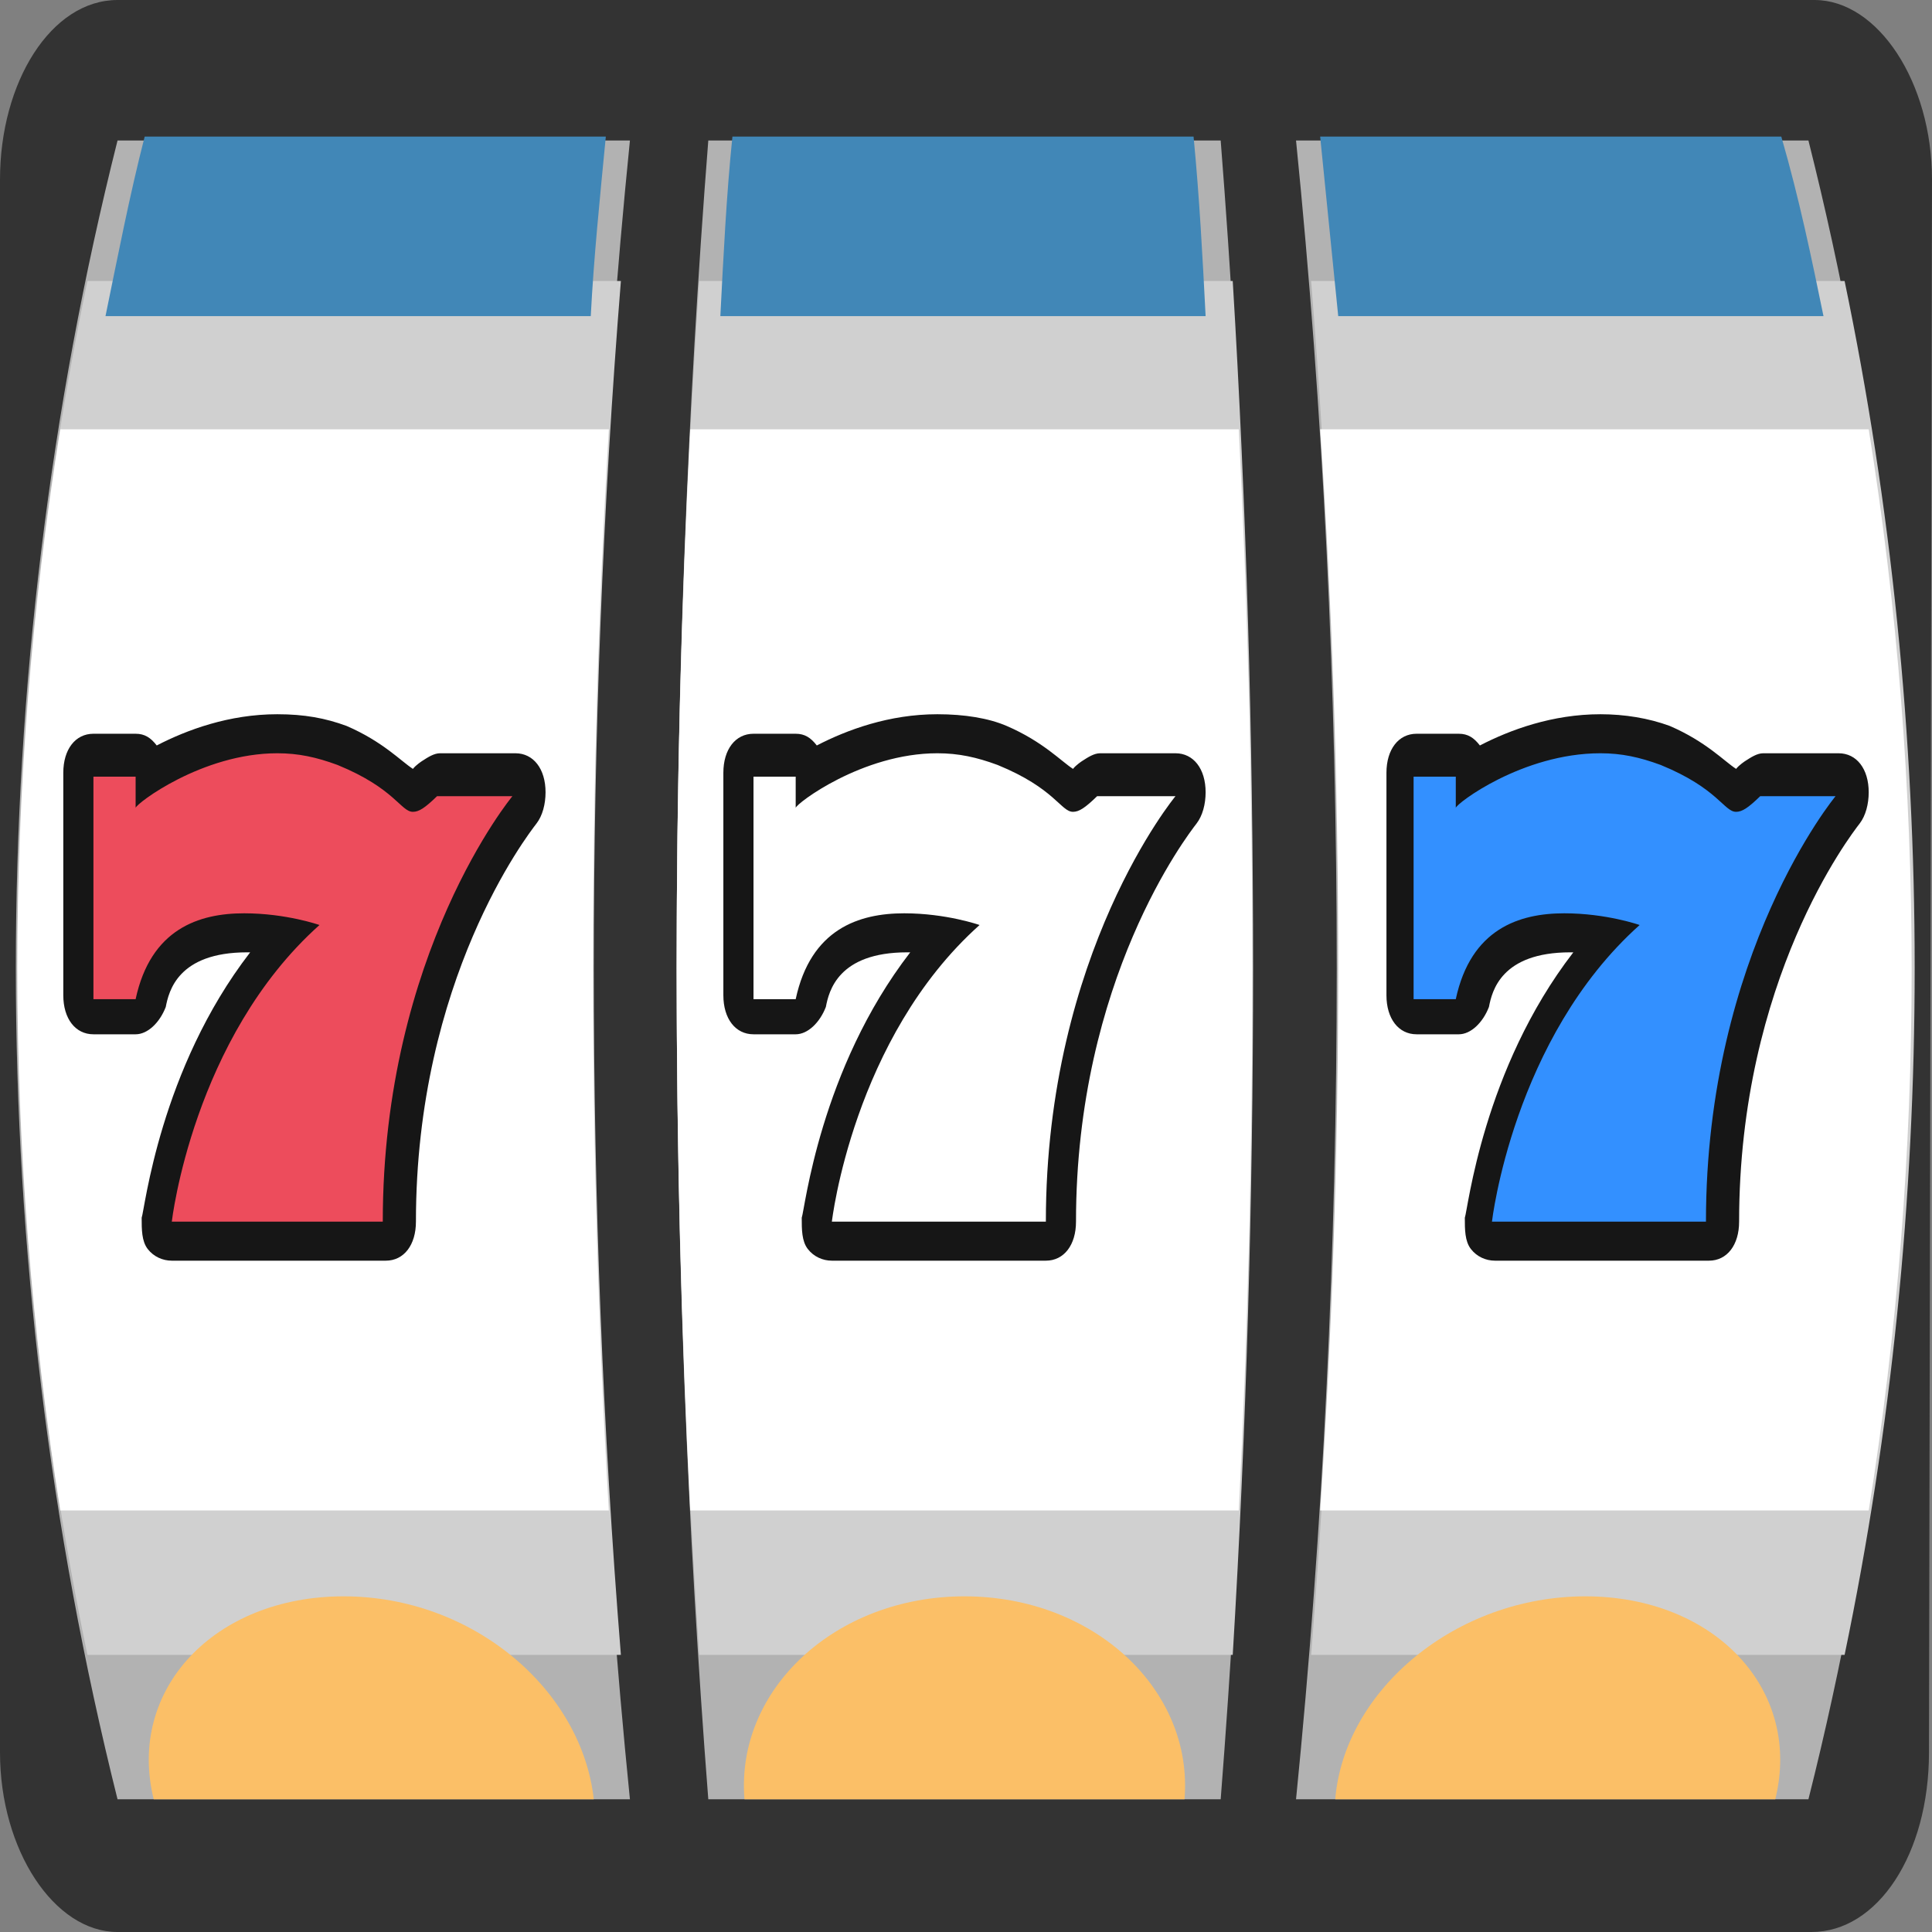 <svg width="80" height="80" viewBox="0 0 80 80" fill="none" xmlns="http://www.w3.org/2000/svg">
<rect x="0" y="0" width="80" height="80" fill="#808080" stroke="none"/>
<path d="M79.875 72.566C79.875 76.768 77.754 80 75.008 80H4.867C2.246 80 0 76.606 0 72.566V7.434C0 3.394 2.122 0 4.867 0H75.133C77.754 0 80 3.394 80 7.434L79.875 72.566Z" fill="#333333"/>
<path d="M4.867 74.505H26.084C23.838 52.202 23.838 28.121 26.084 5.818H4.867C-0.749 28.121 -0.749 52.041 4.867 74.505Z" fill="#B2B2B2"/>
<path d="M3.619 68.525H25.71C24.212 49.939 24.212 30.222 25.71 11.636H3.619C-0.25 30.222 -0.25 49.939 3.619 68.525Z" fill="#D0D0D0"/>
<path d="M2.496 62.546H25.21C24.337 47.677 24.337 32.485 25.21 17.778H2.496C0.125 32.485 0.125 47.677 2.496 62.546Z" fill="white"/>
<path d="M24.462 13.091H4.368C4.867 10.666 5.367 8.08 5.991 5.656H25.086C24.836 8.242 24.587 10.666 24.462 13.091Z" fill="#4187B7"/>
<path d="M24.587 74.505C24.087 69.979 19.595 66.101 14.228 66.101C8.861 66.101 5.242 69.979 6.365 74.505H24.587Z" fill="#FBBF67"/>
<path d="M29.329 74.505H50.546C52.293 52.202 52.293 28.121 50.546 5.818H29.329C27.582 28.121 27.582 52.041 29.329 74.505Z" fill="#B2B2B2"/>
<path d="M28.955 68.525H51.045C52.169 49.939 52.169 30.222 51.045 11.636H28.955C27.707 30.222 27.707 49.939 28.955 68.525Z" fill="#D0D0D0"/>
<path d="M28.58 62.546H51.295C52.044 47.839 52.044 32.485 51.295 17.778H28.58C27.832 32.485 27.832 47.677 28.58 62.546Z" fill="white"/>
<path d="M49.922 13.091H29.828C29.953 10.666 30.078 8.08 30.328 5.656H49.423C49.672 8.242 49.797 10.666 49.922 13.091Z" fill="#4187B7"/>
<path d="M49.048 74.505C49.423 69.979 45.304 66.101 39.938 66.101C34.571 66.101 30.452 69.979 30.827 74.505H49.048Z" fill="#FBBF67"/>
<path d="M53.666 74.505H74.883C80.499 52.202 80.499 28.121 74.883 5.818H53.666C55.913 28.121 55.913 52.041 53.666 74.505Z" fill="#B2B2B2"/>
<path d="M54.29 68.525H76.381C80.25 49.939 80.25 30.222 76.381 11.636H54.29C55.788 30.222 55.788 49.939 54.29 68.525Z" fill="#D0D0D0"/>
<path d="M54.665 62.546H77.379C79.75 47.839 79.75 32.485 77.379 17.778H54.665C55.663 32.485 55.663 47.677 54.665 62.546Z" fill="white"/>
<path d="M75.507 13.091H55.413C55.164 10.666 54.914 8.08 54.665 5.656H73.76C74.508 8.242 75.008 10.666 75.507 13.091Z" fill="#4187B7"/>
<path d="M73.51 74.505C74.633 69.979 71.014 66.101 65.647 66.101C60.281 66.101 55.663 69.979 55.289 74.505H73.51Z" fill="#FBBF67"/>
<path d="M61.778 51.556C61.654 51.556 61.404 51.394 61.279 51.233C61.154 51.071 61.154 50.748 61.154 50.586C61.154 50.263 62.028 43.637 66.396 38.788C65.897 38.627 65.398 38.627 64.774 38.627C62.652 38.627 61.279 39.596 60.905 41.536C60.78 41.859 60.53 42.182 60.281 42.182H58.533C58.159 42.182 57.909 41.859 57.909 41.374V32.162C57.909 31.677 58.159 31.354 58.533 31.354H60.281C60.655 31.354 60.905 31.677 60.905 32.162C62.028 31.516 64.025 30.546 66.147 30.546C67.145 30.546 68.019 30.707 68.892 31.031C70.515 31.677 71.139 32.324 71.638 32.809C71.763 32.97 71.888 32.97 71.888 32.97C71.888 32.97 72.387 32.485 72.512 32.485C72.636 32.324 72.761 32.324 72.886 32.324H76.006C76.256 32.324 76.505 32.485 76.63 32.809C76.755 33.132 76.63 33.455 76.505 33.617C76.505 33.617 71.264 39.92 71.264 50.748C71.264 51.233 71.014 51.556 70.639 51.556H61.778Z" fill="#3390FF"/>
<path d="M66.272 31.191C67.145 31.191 67.894 31.353 68.768 31.676C71.139 32.646 71.389 33.616 71.888 33.616C72.137 33.616 72.387 33.454 72.886 32.969H76.006C76.006 32.969 70.64 39.434 70.64 50.585H61.779C61.779 50.585 62.652 42.989 67.894 38.303C67.894 38.303 66.521 37.818 64.774 37.818C62.902 37.818 60.905 38.464 60.281 41.373H58.534V32.161H60.281V33.454C60.281 33.292 63.027 31.191 66.272 31.191ZM66.272 29.575C64.275 29.575 62.527 30.222 61.279 30.868C61.03 30.545 60.78 30.383 60.406 30.383H58.658C57.91 30.383 57.41 31.03 57.41 31.999V41.212C57.41 42.181 57.91 42.828 58.658 42.828H60.406C60.905 42.828 61.404 42.343 61.654 41.696C61.779 41.05 62.153 39.434 65.023 39.434H65.148C61.404 44.282 60.78 50.1 60.655 50.424C60.655 50.908 60.655 51.393 60.905 51.717C61.154 52.04 61.529 52.202 61.903 52.202H70.764C71.513 52.202 72.013 51.555 72.013 50.585C72.013 40.565 76.63 34.585 77.005 34.1C77.254 33.777 77.379 33.292 77.379 32.807C77.379 31.838 76.88 31.191 76.131 31.191H73.011C72.761 31.191 72.512 31.353 72.262 31.515C72.262 31.515 72.013 31.676 71.888 31.838C71.389 31.515 70.64 30.706 69.142 30.06C68.268 29.737 67.27 29.575 66.272 29.575Z" fill="#161616"/>
<path d="M34.446 51.556C34.321 51.556 34.072 51.394 33.947 51.233C33.822 51.071 33.822 50.748 33.822 50.586C33.822 50.263 34.696 43.637 39.064 38.788C38.565 38.627 38.065 38.627 37.441 38.627C35.32 38.627 33.947 39.596 33.572 41.536C33.448 41.859 33.198 42.182 32.948 42.182H31.201C30.827 42.182 30.577 41.859 30.577 41.374V32.162C30.577 31.677 30.827 31.354 31.201 31.354H32.948C33.323 31.354 33.572 31.677 33.572 32.162C34.696 31.516 36.693 30.546 38.814 30.546C39.813 30.546 40.686 30.707 41.56 31.031C43.182 31.677 43.806 32.324 44.306 32.809C44.431 32.97 44.555 32.97 44.555 32.97C44.555 32.97 45.054 32.485 45.179 32.485C45.304 32.324 45.429 32.324 45.554 32.324H48.674C48.923 32.324 49.173 32.485 49.298 32.809C49.423 33.132 49.298 33.455 49.173 33.617C49.173 33.617 43.931 39.92 43.931 50.748C43.931 51.233 43.682 51.556 43.307 51.556H34.446Z" fill="white"/>
<path d="M38.814 31.191C39.688 31.191 40.437 31.353 41.31 31.676C43.682 32.646 43.931 33.616 44.431 33.616C44.68 33.616 44.93 33.454 45.429 32.969H48.674C48.674 32.969 43.307 39.434 43.307 50.585H34.446C34.446 50.585 35.32 42.989 40.562 38.303C40.562 38.303 39.189 37.818 37.441 37.818C35.569 37.818 33.572 38.464 32.948 41.373H31.201V32.161H32.948V33.454C32.948 33.292 35.694 31.191 38.814 31.191ZM38.814 29.575C36.817 29.575 35.07 30.222 33.822 30.868C33.572 30.545 33.323 30.383 32.948 30.383H31.201C30.452 30.383 29.953 31.03 29.953 31.999V41.212C29.953 42.181 30.452 42.828 31.201 42.828H32.948C33.448 42.828 33.947 42.343 34.197 41.696C34.321 41.05 34.696 39.434 37.566 39.434H37.691C33.947 44.282 33.323 50.1 33.198 50.424C33.198 50.908 33.198 51.393 33.448 51.717C33.697 52.04 34.072 52.202 34.446 52.202H43.307C44.056 52.202 44.555 51.555 44.555 50.585C44.555 40.565 49.173 34.585 49.547 34.1C49.797 33.777 49.922 33.292 49.922 32.807C49.922 31.838 49.423 31.191 48.674 31.191H45.554C45.304 31.191 45.054 31.353 44.805 31.515C44.805 31.515 44.555 31.676 44.431 31.838C43.931 31.515 43.182 30.706 41.685 30.06C40.936 29.737 39.938 29.575 38.814 29.575Z" fill="#161616"/>
<path d="M7.114 51.556C6.989 51.556 6.739 51.394 6.615 51.233C6.49 51.071 6.49 50.748 6.49 50.586C6.49 50.263 7.363 43.637 11.732 38.788C11.232 38.627 10.733 38.627 10.109 38.627C7.987 38.627 6.615 39.596 6.24 41.536C6.24 41.859 5.991 42.182 5.616 42.182H3.869C3.494 42.182 3.245 41.859 3.245 41.374V32.162C3.245 31.677 3.494 31.354 3.869 31.354H5.616C5.991 31.354 6.24 31.677 6.24 32.162C7.363 31.516 9.36 30.546 11.482 30.546C12.48 30.546 13.354 30.707 14.228 31.031C15.85 31.677 16.474 32.324 16.973 32.809C17.098 32.97 17.223 32.97 17.223 32.97C17.223 32.97 17.722 32.485 17.847 32.485C17.972 32.324 18.097 32.324 18.221 32.324H21.342C21.591 32.324 21.841 32.485 21.966 32.809C22.09 33.132 21.966 33.455 21.841 33.617C21.841 33.617 16.599 39.92 16.599 50.748C16.599 51.233 16.349 51.556 15.975 51.556H7.114Z" fill="#ED4C5C"/>
<path d="M11.482 31.191C12.356 31.191 13.104 31.353 13.978 31.676C16.349 32.646 16.599 33.616 17.098 33.616C17.348 33.616 17.597 33.454 18.097 32.969H21.217C21.217 32.969 15.85 39.434 15.85 50.585H7.114C7.114 50.585 7.987 42.989 13.229 38.303C13.229 38.303 11.856 37.818 10.109 37.818C8.237 37.818 6.24 38.464 5.616 41.373H3.869V32.161H5.616V33.454C5.616 33.292 8.362 31.191 11.482 31.191ZM11.482 29.575C9.485 29.575 7.738 30.222 6.49 30.868C6.24 30.545 5.991 30.383 5.616 30.383H3.869C3.12 30.383 2.621 31.03 2.621 31.999V41.212C2.621 42.181 3.12 42.828 3.869 42.828H5.616C6.115 42.828 6.615 42.343 6.864 41.696C6.989 41.05 7.363 39.434 10.234 39.434H10.359C6.615 44.282 5.991 50.1 5.866 50.424C5.866 50.908 5.866 51.393 6.115 51.717C6.365 52.04 6.739 52.202 7.114 52.202H15.975C16.724 52.202 17.223 51.555 17.223 50.585C17.223 40.565 21.841 34.585 22.215 34.1C22.465 33.777 22.59 33.292 22.59 32.807C22.59 31.838 22.09 31.191 21.342 31.191H18.221C17.972 31.191 17.722 31.353 17.473 31.515C17.473 31.515 17.223 31.676 17.098 31.838C16.599 31.515 15.85 30.706 14.352 30.06C13.479 29.737 12.605 29.575 11.482 29.575Z" fill="#161616"/>
</svg>
